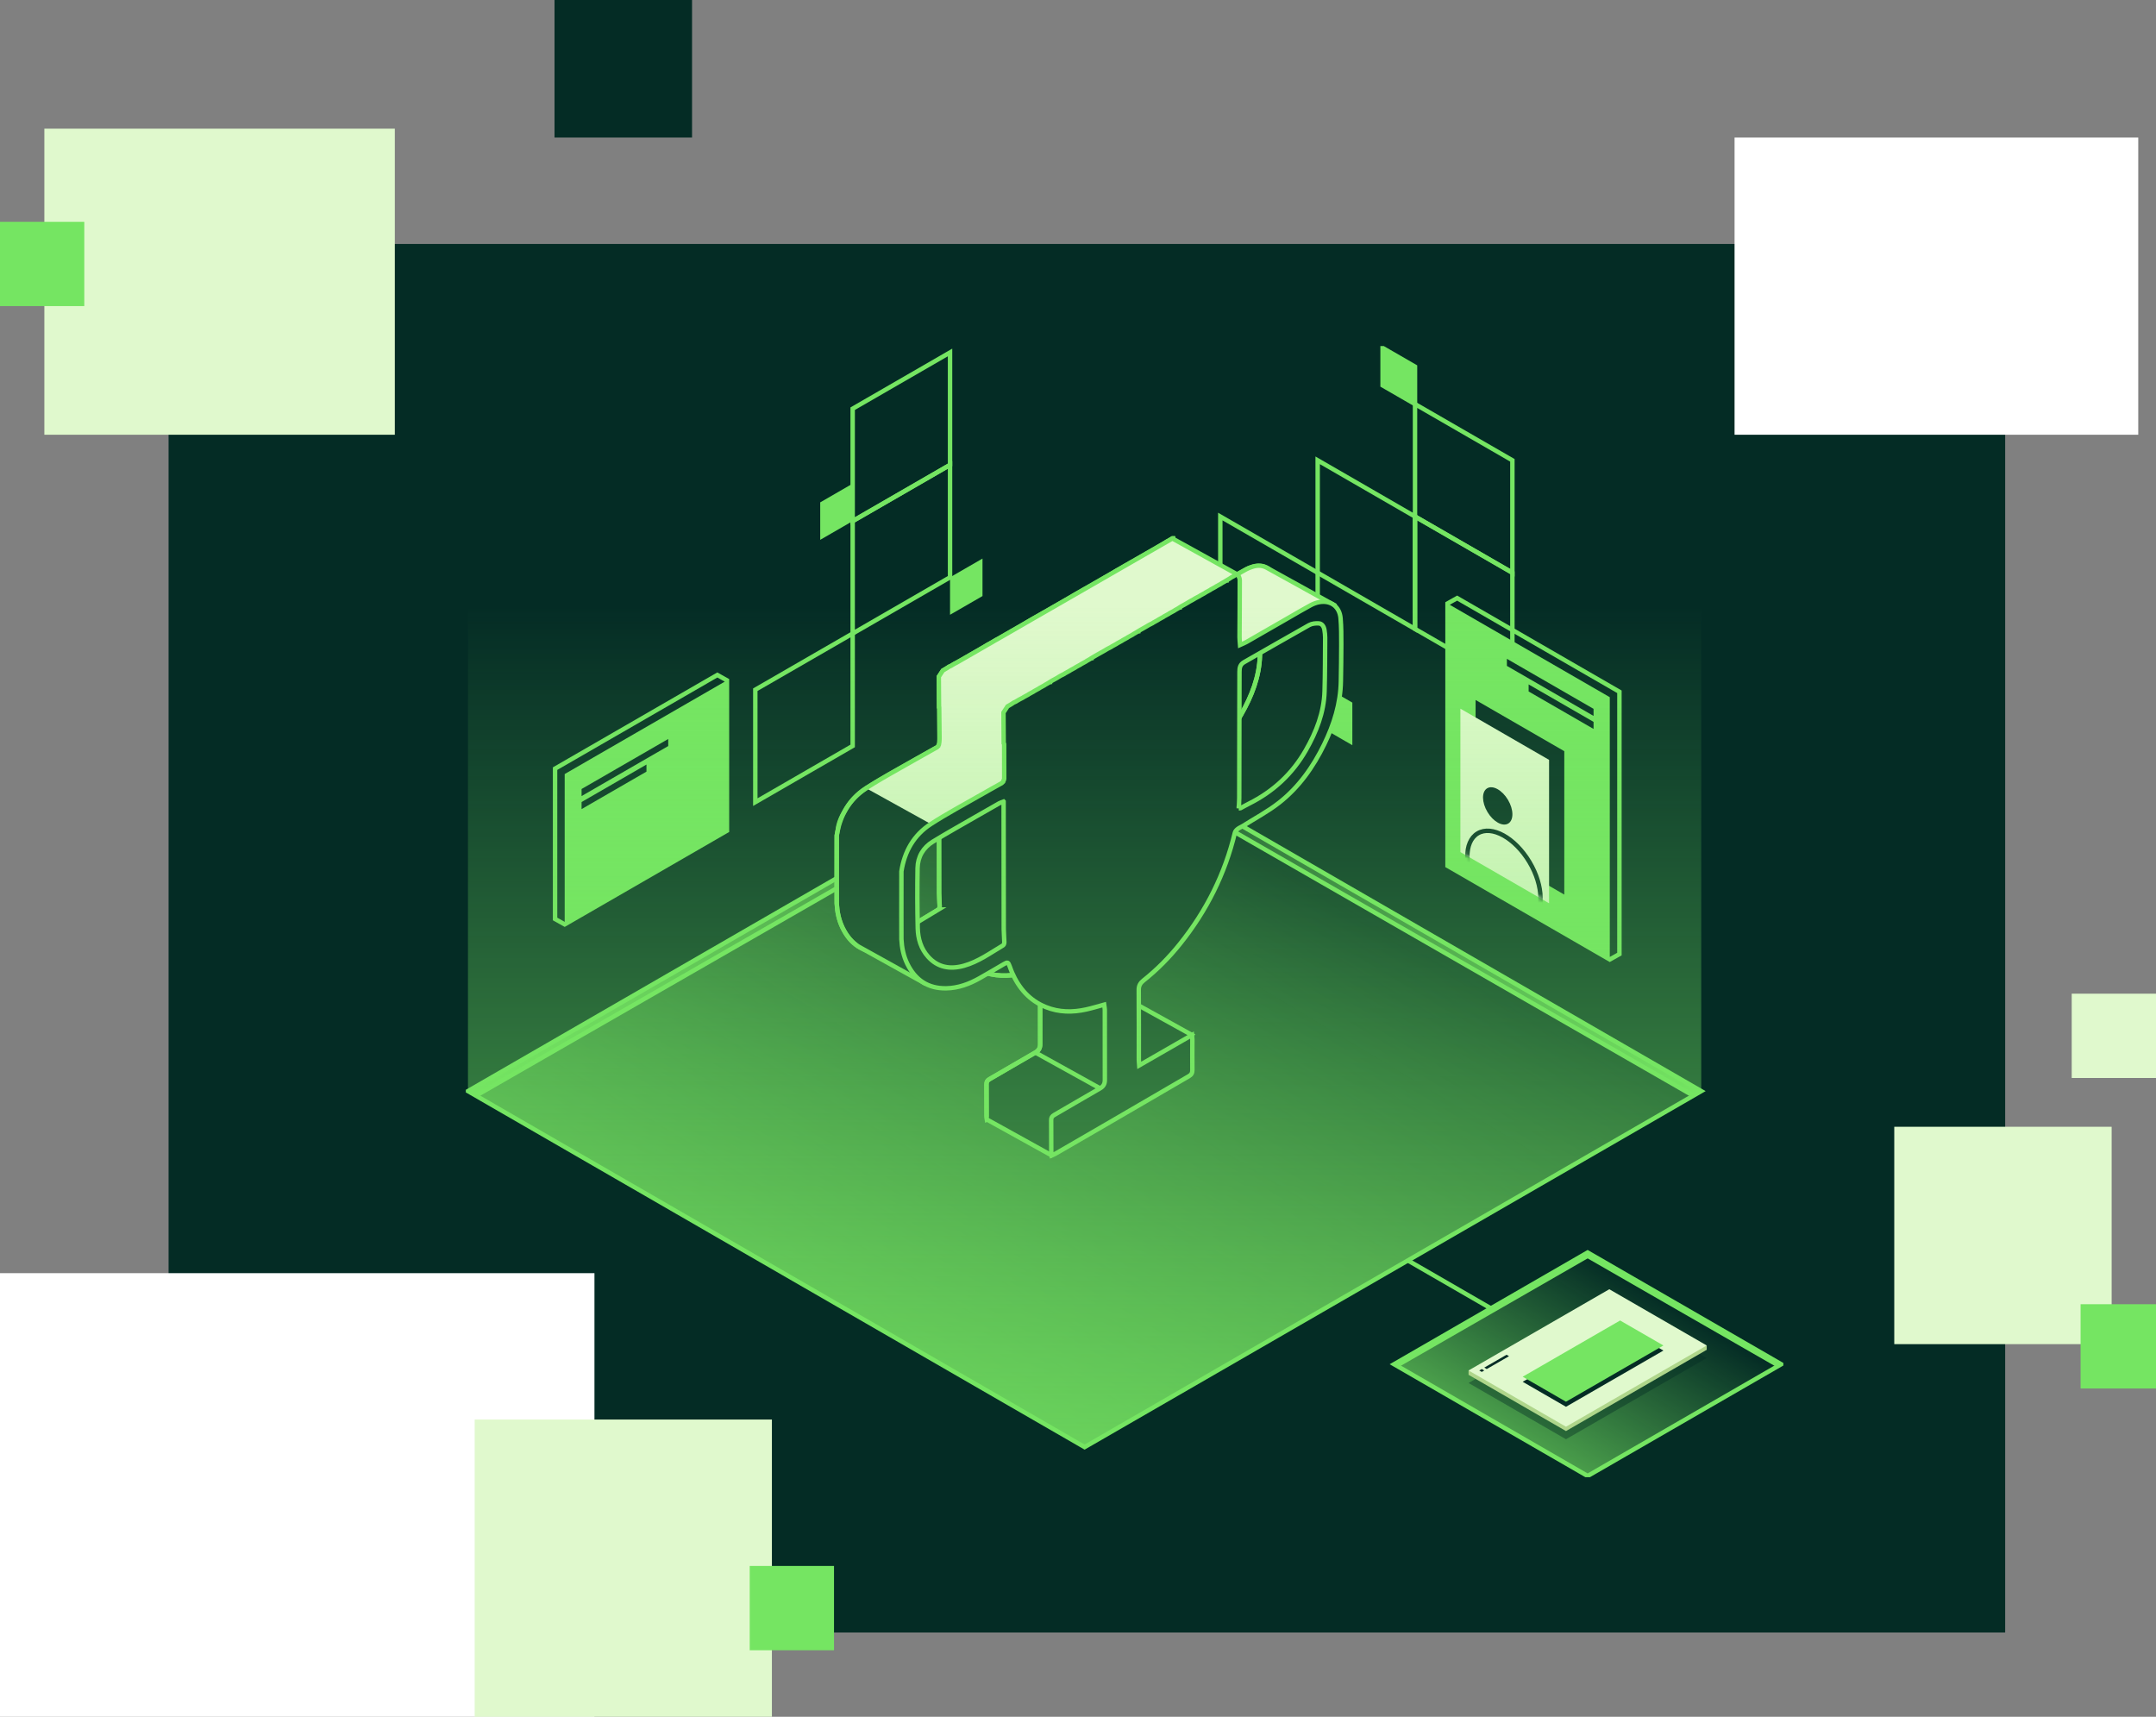 <?xml version="1.0"?>
<svg xmlns="http://www.w3.org/2000/svg" width="486" height="387" viewBox="0 0 486 387" fill="none">
<rect x="0" y="0" width="486" height="387" fill="#808080" stroke="none"/>
<g clip-path="url(#clip0_903_457)">
<rect x="38" y="55" width="414" height="313" fill="#042C25"/>
<g clip-path="url(#clip1_903_457)">
<path d="M244.489 165.711L383.489 245.96L244.489 326.208L105.49 245.96L244.489 165.711Z" fill="url(#paint0_linear_903_457)"/>
<path d="M244.489 165.711L383.489 245.96L244.489 326.208L105.49 245.96L244.489 165.711Z" stroke="#75E562" stroke-miterlimit="10"/>
<path d="M163.873 153.367L161.699 152.153L125.122 173.267V207.16L127.292 208.374L163.873 187.256V153.367Z" stroke="#75E562" stroke-miterlimit="10"/>
<path d="M127.292 208.374L163.873 187.256V153.367L127.292 174.486V208.374Z" fill="#75E562"/>
<path d="M192.208 142.81L214.157 130.138V104.798L192.208 117.466V142.81Z" stroke="#75E562" stroke-miterlimit="10"/>
<path d="M192.208 117.466L214.157 104.798V79.454L192.208 92.126V117.466Z" stroke="#75E562" stroke-miterlimit="10"/>
<path d="M170.259 180.822L192.208 168.149V142.81L170.259 155.477V180.822Z" stroke="#75E562" stroke-miterlimit="10"/>
<path d="M192.208 117.466V109.019L184.891 113.245V121.691L192.208 117.466Z" fill="#75E562"/>
<path d="M221.473 134.363V125.912L214.157 130.138V138.584L221.473 134.363Z" fill="#75E562"/>
<path d="M150.631 166.583L131.097 177.859V179.451L150.631 168.174V166.583Z" fill="#042C25"/>
<path d="M145.724 172.351L131.097 180.797V182.388L145.724 173.942V172.351Z" fill="#042C25"/>
<path d="M244.489 165.711V168.12L381.697 246.993L383.489 245.96L244.489 165.711Z" fill="url(#paint1_linear_903_457)"/>
<path d="M244.489 165.711V168.12L381.697 246.993" stroke="#75E562" stroke-miterlimit="10"/>
<path d="M244.489 165.711V168.12L107.282 246.993L105.49 245.96L244.489 165.711Z" fill="url(#paint2_linear_903_457)"/>
<path d="M244.489 165.711V168.12L107.282 246.993" stroke="#75E562" stroke-miterlimit="10"/>
<path d="M357.882 282.341L401.51 307.528L357.882 332.716L314.254 307.528L357.882 282.341Z" fill="url(#paint3_linear_903_457)"/>
<path d="M357.882 282.341L401.51 307.528L357.882 332.716L314.254 307.528L357.882 282.341Z" stroke="#75E562" stroke-miterlimit="10"/>
<path d="M357.882 282.341V283.095L400.947 307.852L401.51 307.528L357.882 282.341Z" fill="url(#paint4_linear_903_457)"/>
<path d="M357.882 282.341V283.095L400.947 307.852" stroke="#75E562" stroke-miterlimit="10"/>
<path d="M357.882 282.341V283.095L314.817 307.852L314.254 307.528L357.882 282.341Z" fill="url(#paint5_linear_903_457)"/>
<path d="M357.882 282.341V283.095L314.817 307.852" stroke="#75E562" stroke-miterlimit="10"/>
<path opacity="0.4" d="M362.764 293.441L384.728 306.123L353 324.436L331.036 311.759L362.764 293.441Z" fill="#042C25"/>
<path d="M383.029 303.298L362.764 291.6L332.73 308.939L331.036 308.934V309.913L353 322.595L384.728 304.277V303.298H383.029Z" fill="#AFD68B"/>
<path d="M362.764 290.621L384.728 303.298L353 321.615L331.036 308.934L362.764 290.621Z" fill="#E0F9CD"/>
<path d="M343.24 311.485L353 317.121L374.963 304.443L365.203 298.808L343.24 311.485Z" fill="#042C25"/>
<path d="M343.24 310.344L353 315.979L374.963 303.302L365.203 297.667L343.24 310.344Z" fill="#75E562"/>
<path d="M333.46 308.938L334.018 309.262L334.577 308.938L334.018 308.615L333.46 308.938Z" fill="#042C25"/>
<path d="M334.577 308.292L335.135 308.615L340.159 305.717L339.601 305.394L334.577 308.292Z" fill="#042C25"/>
<path d="M336.677 295.287L317.363 284.133" stroke="#75E562" stroke-miterlimit="10"/>
<path d="M318.969 91.093L311.658 86.872V78.426L318.969 82.647V91.093Z" fill="#75E562" stroke="#75E562" stroke-miterlimit="10"/>
<path d="M304.342 167.121L297.026 162.895V154.449L304.342 158.67V167.121Z" fill="#75E562" stroke="#75E562" stroke-miterlimit="10"/>
<path d="M340.918 154.449L318.969 141.777V116.438L340.918 129.105V154.449Z" stroke="#75E562" stroke-miterlimit="10"/>
<path d="M340.918 129.105L318.969 116.438V91.093L340.918 103.765V129.105Z" stroke="#75E562" stroke-miterlimit="10"/>
<path d="M318.969 141.777L297.026 129.105V103.765L318.969 116.437V141.777Z" stroke="#75E562" stroke-miterlimit="10"/>
<path d="M297.026 154.449L275.077 141.777V116.438L297.026 129.105V154.449Z" stroke="#75E562" stroke-miterlimit="10"/>
<path d="M264.45 121.378C264.607 121.809 264.895 122.24 264.895 122.671C264.905 126.97 264.861 131.264 264.842 135.563C264.842 136.072 264.91 136.582 264.964 137.316C265.552 137.047 266.017 136.875 266.438 136.636C269.587 134.834 272.731 133.012 275.88 131.205C277.554 130.241 279.215 129.256 280.914 128.341C281.536 128.008 282.246 127.743 282.941 127.641C285.493 127.254 287.388 128.698 287.618 131.293C287.789 133.272 287.78 135.264 287.78 137.252C287.78 139.99 287.731 142.732 287.687 145.469C287.608 150.527 286.12 155.232 283.931 159.727C281.448 164.815 278.22 169.393 273.745 172.894C271.218 174.867 268.338 176.395 265.615 178.114C265.228 178.359 264.778 178.52 264.42 178.804C264.151 179.015 263.867 179.323 263.794 179.641C261.565 188.935 257.383 197.264 251.419 204.712C248.98 207.762 246.247 210.529 243.187 212.957C242.491 213.511 242.114 214.118 242.124 215.063C242.163 220.312 242.139 225.566 242.143 230.815C242.143 231.148 242.188 231.486 242.232 232.093C246.257 229.777 250.116 227.559 254.122 225.252C254.166 225.752 254.21 225.997 254.21 226.241C254.21 228.548 254.181 230.859 254.21 233.165C254.22 233.836 253.96 234.213 253.402 234.541C247.467 237.978 241.546 241.44 235.621 244.892C231.561 247.252 227.496 249.608 223.427 251.958C223.167 252.11 222.878 252.208 222.486 252.379C222.447 251.997 222.403 251.757 222.403 251.512C222.393 249.147 222.408 246.782 222.384 244.417C222.379 243.854 222.589 243.551 223.079 243.267C226.527 241.284 229.94 239.247 233.392 237.278C234.176 236.833 234.484 236.245 234.484 235.403C234.484 230.124 234.484 224.841 234.475 219.563C234.475 219.195 234.382 218.833 234.323 218.402C232.947 218.774 231.639 219.181 230.302 219.479C227.232 220.165 224.176 220.145 221.213 218.96C217.521 217.487 215.116 214.72 213.559 211.141C213.363 210.695 213.206 210.225 213.035 209.77C212.668 208.79 212.589 208.756 211.713 209.265C209.896 210.323 208.089 211.4 206.253 212.433C203.917 213.746 201.458 214.671 198.726 214.72C194.578 214.789 191.718 212.82 189.94 209.162C189.098 207.429 188.721 205.573 188.623 203.654C188.623 201.862 188.618 200.07 188.613 198.278C188.613 194.972 188.618 191.667 188.623 188.357C189.318 183.862 191.429 180.161 195.244 177.693C198.863 175.352 202.683 173.325 206.424 171.175C208.011 170.26 209.617 169.374 211.218 168.477C211.301 168.399 211.39 168.321 211.473 168.242C211.458 168.203 211.473 168.179 211.507 168.159C211.556 168.076 211.6 167.998 211.649 167.914C211.63 167.875 211.634 167.841 211.659 167.807C211.708 167.738 211.796 167.665 211.796 167.596C211.796 164.937 211.791 162.283 211.781 159.625C211.781 159.581 211.718 159.532 211.683 159.487C211.669 157.176 211.649 154.865 211.634 152.554C211.933 152.094 212.232 151.633 212.531 151.178L213.402 150.659C213.579 150.542 213.755 150.424 213.936 150.307C214.108 150.228 214.279 150.15 214.45 150.072C214.499 150.037 214.548 150.003 214.597 149.974L214.612 149.964C214.793 149.856 214.979 149.748 215.16 149.641C215.44 149.494 215.724 149.352 216.003 149.205C216.047 149.171 216.091 149.136 216.135 149.107C216.497 148.911 216.855 148.71 217.217 148.514C217.261 148.48 217.3 148.451 217.345 148.416C217.707 148.216 218.069 148.02 218.432 147.819C218.471 147.785 218.515 147.755 218.554 147.721C218.916 147.52 219.279 147.325 219.641 147.124C219.68 147.09 219.725 147.06 219.764 147.026C220.126 146.825 220.488 146.629 220.851 146.429C220.895 146.394 220.934 146.365 220.978 146.331C221.228 146.189 221.473 146.047 221.723 145.905C221.772 145.875 221.82 145.841 221.869 145.812L222.065 145.728L222.134 145.714V145.645C222.291 145.552 222.442 145.454 222.594 145.361L223.148 145.062C223.363 144.94 223.579 144.818 223.799 144.695C223.848 144.661 223.897 144.631 223.946 144.597L223.961 144.587C224.142 144.48 224.328 144.372 224.509 144.264C224.788 144.122 225.072 143.975 225.351 143.833C225.395 143.799 225.439 143.765 225.484 143.731C225.846 143.535 226.203 143.334 226.566 143.138C226.61 143.104 226.649 143.074 226.693 143.04C227.055 142.839 227.418 142.644 227.78 142.443C227.819 142.408 227.864 142.379 227.903 142.345C228.265 142.144 228.627 141.948 228.99 141.747C229.034 141.713 229.073 141.684 229.117 141.65C229.48 141.454 229.842 141.253 230.204 141.057C230.248 141.023 230.288 140.993 230.332 140.959C230.581 140.817 230.826 140.675 231.076 140.533C231.125 140.504 231.174 140.469 231.223 140.44C231.287 140.411 231.355 140.386 231.419 140.357L231.487 140.342V140.274C231.644 140.181 231.796 140.088 231.948 139.995L232.707 139.554C232.859 139.471 233.01 139.382 233.157 139.299C233.343 139.196 233.525 139.094 233.711 138.991C233.921 138.873 234.132 138.756 234.342 138.633C234.587 138.486 234.827 138.339 235.072 138.197C235.351 138.055 235.635 137.909 235.914 137.767C235.958 137.732 236.003 137.698 236.047 137.664C236.409 137.463 236.766 137.267 237.129 137.066C237.168 137.032 237.212 137.003 237.251 136.968C237.614 136.773 237.976 136.572 238.338 136.376C238.382 136.342 238.422 136.312 238.466 136.278C238.828 136.077 239.191 135.881 239.553 135.681C239.592 135.646 239.636 135.617 239.675 135.583C240.038 135.382 240.4 135.186 240.763 134.985C240.802 134.951 240.846 134.922 240.885 134.887C241.135 134.745 241.38 134.603 241.629 134.461C241.678 134.432 241.727 134.403 241.771 134.368C241.84 134.339 241.904 134.31 241.972 134.285L242.041 134.27V134.207C242.197 134.114 242.349 134.021 242.501 133.923C242.687 133.82 242.868 133.717 243.054 133.614C243.324 133.458 243.598 133.306 243.867 133.149C244.048 133.041 244.235 132.929 244.416 132.821C244.695 132.679 244.979 132.532 245.258 132.39C245.302 132.356 245.346 132.322 245.39 132.287C245.753 132.087 246.115 131.891 246.473 131.69C246.512 131.656 246.556 131.626 246.595 131.592C246.957 131.391 247.32 131.195 247.682 130.995C247.721 130.96 247.765 130.931 247.805 130.897C248.167 130.696 248.529 130.5 248.892 130.299C248.931 130.265 248.975 130.236 249.014 130.202C249.377 130.006 249.739 129.805 250.101 129.609C250.145 129.575 250.185 129.545 250.229 129.511C250.478 129.369 250.723 129.227 250.973 129.085C251.022 129.056 251.071 129.021 251.12 128.992C251.184 128.963 251.252 128.938 251.316 128.909L251.384 128.894V128.826C251.541 128.733 251.693 128.635 251.845 128.542C252.031 128.444 252.212 128.341 252.398 128.243C252.667 128.086 252.942 127.93 253.211 127.768C253.392 127.66 253.578 127.548 253.759 127.44C253.921 127.357 254.078 127.269 254.239 127.185C254.474 127.043 254.714 126.901 254.949 126.759C255.238 126.607 255.527 126.461 255.816 126.309C255.855 126.275 255.899 126.245 255.939 126.211C256.301 126.01 256.663 125.814 257.026 125.613C257.065 125.579 257.109 125.55 257.148 125.516C257.511 125.315 257.873 125.119 258.235 124.918C258.275 124.884 258.319 124.855 258.358 124.82C258.72 124.624 259.083 124.424 259.445 124.228C259.489 124.194 259.528 124.164 259.572 124.13C259.935 123.929 260.297 123.733 260.659 123.532C260.699 123.498 260.738 123.469 260.777 123.435C261.027 123.293 261.277 123.151 261.531 123.009C261.58 122.979 261.629 122.95 261.673 122.916C261.742 122.886 261.805 122.857 261.874 122.827L261.938 122.818V122.754C262.143 122.632 262.349 122.509 262.555 122.392C262.731 122.274 262.912 122.157 263.088 122.039C263.196 121.985 263.304 121.936 263.412 121.882C263.701 121.706 263.989 121.525 264.278 121.349C264.337 121.349 264.396 121.349 264.45 121.349V121.378ZM211.659 172.62C211.169 172.811 210.919 172.875 210.699 172.997C208.941 173.991 207.193 174.99 205.445 175.998C202.198 177.869 198.926 179.695 195.729 181.649C193.549 182.981 192.31 185.047 192.266 187.608C192.188 192.137 192.203 196.667 192.306 201.196C192.359 203.536 193.025 205.779 194.627 207.576C196.831 210.054 199.641 210.485 202.692 209.637C205.964 208.732 208.686 206.724 211.556 205.025C211.732 204.922 211.825 204.54 211.821 204.286C211.806 203.306 211.693 202.327 211.693 201.353C211.674 192.377 211.669 183.407 211.664 174.432C211.664 173.893 211.664 173.359 211.664 172.625L211.659 172.62ZM264.67 174.133C264.856 174.133 264.954 174.162 265.018 174.133C265.679 173.785 266.33 173.408 266.996 173.075C272.457 170.343 276.751 166.372 279.788 161.059C282.148 156.932 283.867 152.579 284.009 147.765C284.131 143.731 284.117 139.691 284.146 135.651C284.146 135.078 284.077 134.501 283.984 133.933C283.862 133.203 283.475 132.518 282.731 132.459C282.006 132.4 281.154 132.498 280.532 132.841C275.63 135.583 270.777 138.418 265.885 141.189C264.974 141.703 264.832 142.453 264.832 143.358C264.832 146.071 264.817 148.784 264.812 151.496C264.802 158.278 264.798 165.055 264.778 171.836C264.778 172.6 264.709 173.364 264.67 174.148V174.133Z" fill="#042C25" stroke="#75E562" stroke-miterlimit="10"/>
<path d="M208.417 221.634L193.525 213.374C193.525 213.374 190.249 201.945 190.126 198.224C190.004 194.503 190.65 183.53 193.848 180.69C197.041 177.85 211.659 172.62 211.659 172.62L226.228 180.69L213.177 185.611C213.177 185.611 206.023 190.424 205.415 195.717C204.808 201.015 205.577 209.138 205.577 209.138L206.85 207.865L211.556 205.02L226.39 212.35C226.39 212.35 225.391 216.047 223.853 217.139C222.315 218.231 208.417 221.629 208.417 221.629V221.634Z" fill="#042C25"/>
<path d="M237.056 260.439L222.487 252.369L227.369 244.03L237.114 237.562L238.197 222.926L250.821 221.634L252.766 246.136L237.056 260.439Z" fill="#042C25"/>
<path d="M268.691 233.312L254.122 225.243L247.952 242.939H260.16L268.691 233.312Z" fill="#042C25"/>
<path d="M277.506 166.367C277.706 166.367 282.236 161.03 283.573 157.798C284.91 154.566 285.434 144.617 285.434 144.617L296.188 138.55C296.188 138.55 299.464 139.035 300.15 141.786C300.836 144.538 299.219 163.943 297.241 167.66C295.263 171.376 286.164 180.479 283.25 182.217C280.341 183.955 276.943 184.557 276.943 184.557L277.511 166.362L277.506 166.367Z" fill="#042C25"/>
<path d="M278.167 146.34L294.719 138.55L300.312 136.146L286.389 128.439C286.389 128.439 283.75 126.926 282.075 127.846C280.405 128.762 276.507 130.853 276.507 130.853L278.167 146.34Z" fill="#E0F9CD"/>
<path d="M264.45 121.378L262.481 141.757L278.867 137.296L278.843 129.447L264.45 121.378Z" fill="#E0F9CD"/>
<path d="M264.45 121.378L212.526 151.168L211.63 152.544L211.791 166.631C211.791 166.631 212.35 167.826 211.218 168.463C210.087 169.099 195.249 177.678 195.249 177.678L209.818 185.747L225.787 176.532C225.787 176.532 226.096 175.362 226.39 172.62C226.683 169.878 226.199 160.609 226.199 160.609L227.095 159.233L278.847 129.442L264.45 121.373V121.378Z" fill="#E0F9CD"/>
<path d="M296.188 138.55L287.716 143.324C287.716 143.089 287.721 142.854 287.726 142.619C292.682 139.921 300.312 136.141 300.312 136.141L285.87 128.15C285.757 128.076 285.635 128.013 285.512 127.954C285.493 127.944 285.478 127.939 285.459 127.929C284.357 127.342 283.181 127.43 282.075 127.846C281.673 127.974 281.276 128.14 280.909 128.336C280.111 128.767 279.318 129.212 278.529 129.668L278.843 129.447L264.499 121.505C264.479 121.466 264.46 121.422 264.445 121.383H264.274L233.045 139.358C232.927 139.426 232.81 139.49 232.692 139.559C232.438 139.706 232.188 139.852 231.933 139.999C231.909 140.014 231.889 140.029 231.865 140.038L224.739 144.142C224.661 144.181 224.578 144.225 224.499 144.264C224.318 144.372 224.132 144.48 223.951 144.587L223.936 144.597C223.936 144.597 223.892 144.627 223.868 144.641L223.065 145.106C222.903 145.195 222.746 145.278 222.585 145.366C222.457 145.444 222.33 145.523 222.203 145.601L216.135 149.092C216.135 149.092 216.125 149.092 216.125 149.097L215.601 149.396C215.45 149.474 215.303 149.547 215.151 149.626C214.97 149.734 214.784 149.841 214.602 149.949L214.588 149.959C214.539 149.993 214.49 150.027 214.441 150.057C214.269 150.135 214.098 150.213 213.927 150.292C213.75 150.409 213.574 150.527 213.393 150.644C213.104 150.816 212.81 150.992 212.521 151.163C212.222 151.624 211.924 152.084 211.625 152.539C211.64 154.85 211.659 157.162 211.674 159.473C211.684 159.487 211.698 159.502 211.713 159.517C211.742 162.029 211.772 164.555 211.782 165.868C211.782 166.122 211.782 166.377 211.782 166.626C211.777 167.136 211.728 167.503 211.664 167.767C211.659 167.772 211.654 167.782 211.649 167.787C211.63 167.816 211.625 167.846 211.635 167.88C211.635 167.895 211.625 167.904 211.62 167.919C211.581 167.993 211.537 168.066 211.498 168.14C211.463 168.159 211.449 168.184 211.463 168.223C211.38 168.301 211.292 168.379 211.209 168.458C209.612 169.359 208.006 170.24 206.414 171.156C203.677 172.732 200.895 174.241 198.177 175.856C198.168 175.861 198.153 175.871 198.143 175.876C197.702 176.126 197.286 176.38 196.885 176.635C196.331 176.978 195.778 177.32 195.229 177.673C193.084 179.059 191.483 180.836 190.362 182.922C188.937 185.272 188.873 186.952 188.873 186.952C188.77 187.407 188.677 187.863 188.604 188.333C188.604 191.638 188.599 194.943 188.594 198.253C188.594 200.045 188.599 201.837 188.604 203.629C188.701 205.549 189.079 207.405 189.921 209.138C190.827 210.999 192.012 212.419 193.506 213.359L193.555 213.388C193.765 213.52 193.985 213.643 194.211 213.755L208.393 221.624C208.393 221.624 215.562 219.871 220.17 218.48C220.498 218.642 220.836 218.799 221.189 218.941C224.152 220.121 227.207 220.145 230.278 219.46C231.61 219.161 232.922 218.755 234.298 218.383C234.357 218.809 234.45 219.176 234.45 219.543C234.46 224.821 234.455 230.105 234.46 235.383C234.46 236.225 234.156 236.813 233.368 237.259C229.916 239.227 226.502 241.269 223.055 243.247C222.56 243.531 222.354 243.835 222.359 244.398C222.384 246.763 222.369 249.128 222.379 251.493C222.379 251.737 222.423 251.977 222.462 252.359L237.031 260.429L252.741 246.126L252.486 242.934H260.136L268.666 233.302L254.098 225.233C253.128 225.791 252.173 226.339 251.218 226.888L250.802 221.624L242.124 222.515C242.124 220.023 242.124 217.535 242.104 215.043C242.1 214.103 242.472 213.491 243.167 212.938C246.228 210.509 248.96 207.742 251.399 204.692C257.359 197.244 261.546 188.915 263.774 179.622C263.848 179.308 264.137 178.995 264.401 178.784C264.759 178.505 265.204 178.339 265.596 178.094C268.319 176.375 271.198 174.848 273.725 172.874C275.057 171.836 276.272 170.695 277.393 169.481L276.923 184.543C276.923 184.543 280.322 183.936 283.23 182.202C286.144 180.464 295.238 171.366 297.221 167.645C299.205 163.924 300.821 144.519 300.135 141.772C299.45 139.025 296.173 138.535 296.173 138.535L296.188 138.55ZM211.551 205.025L206.943 207.806C206.478 208.066 206.003 208.31 205.518 208.545C205.357 206.582 204.901 200.158 205.406 195.717C205.836 191.976 209.534 188.475 211.664 186.746C211.664 191.613 211.669 196.485 211.679 201.352C211.679 202.332 211.791 203.311 211.806 204.285C211.806 204.535 211.718 204.917 211.542 205.025H211.551ZM279.793 161.054C276.756 166.367 272.462 170.338 267.001 173.07C266.33 173.403 265.684 173.78 265.023 174.133C264.959 174.167 264.861 174.133 264.675 174.133C264.714 173.349 264.783 172.586 264.783 171.822C264.803 165.04 264.807 158.263 264.817 151.482C264.817 148.769 264.837 146.056 264.837 143.344C264.837 142.443 264.984 141.694 265.89 141.174C269.656 139.044 273.402 136.87 277.163 134.731L276.938 146.546C276.938 146.546 280.522 146.649 284.083 144.695C284.068 145.714 284.043 146.732 284.014 147.75C283.867 152.569 282.153 156.917 279.793 161.044V161.054Z" stroke="#75E562" stroke-miterlimit="10"/>
<path d="M279.019 129.447C279.176 129.878 279.465 130.309 279.465 130.74C279.474 135.039 279.43 139.333 279.411 143.633C279.411 144.142 279.479 144.651 279.533 145.385C280.121 145.116 280.586 144.945 281.007 144.705C284.156 142.903 287.3 141.081 290.449 139.275C292.124 138.31 293.784 137.326 295.483 136.41C296.105 136.077 296.815 135.813 297.51 135.71C300.062 135.323 301.957 136.768 302.187 139.363C302.359 141.341 302.349 143.334 302.349 145.322C302.349 148.059 302.3 150.801 302.256 153.538C302.177 158.596 300.689 163.302 298.5 167.797C296.017 172.884 292.79 177.462 288.314 180.963C285.787 182.937 282.907 184.464 280.184 186.183C279.798 186.428 279.347 186.59 278.99 186.874C278.72 187.084 278.436 187.393 278.363 187.711C276.135 197.004 271.952 205.333 265.988 212.781C263.549 215.831 260.816 218.598 257.756 221.027C257.06 221.58 256.683 222.187 256.693 223.132C256.732 228.381 256.708 233.635 256.713 238.884C256.713 239.217 256.757 239.555 256.801 240.162C260.826 237.846 264.685 235.628 268.691 233.322C268.735 233.821 268.779 234.066 268.779 234.311C268.779 236.617 268.75 238.928 268.779 241.234C268.789 241.905 268.529 242.282 267.971 242.61C262.036 246.048 256.115 249.51 250.19 252.962C246.13 255.322 242.065 257.677 237.996 260.027C237.736 260.179 237.447 260.277 237.056 260.448C237.016 260.066 236.972 259.826 236.972 259.582C236.963 257.217 236.977 254.852 236.953 252.487C236.948 251.924 237.158 251.62 237.648 251.336C241.096 249.353 244.509 247.316 247.961 245.348C248.745 244.902 249.053 244.314 249.053 243.472C249.053 238.194 249.053 232.91 249.044 227.632C249.044 227.265 248.951 226.902 248.892 226.472C247.516 226.844 246.208 227.25 244.871 227.549C241.801 228.234 238.745 228.215 235.782 227.03C232.09 225.556 229.685 222.789 228.128 219.21C227.932 218.764 227.776 218.294 227.604 217.839C227.237 216.86 227.159 216.825 226.282 217.335C224.465 218.392 222.658 219.47 220.822 220.503C218.486 221.815 216.027 222.74 213.295 222.789C209.147 222.858 206.287 220.89 204.509 217.232C203.667 215.498 203.29 213.643 203.192 211.723C203.192 209.931 203.187 208.139 203.182 206.347C203.182 203.042 203.187 199.737 203.192 196.427C203.887 191.932 205.998 188.23 209.813 185.762C213.432 183.421 217.252 181.394 220.993 179.245C222.58 178.329 224.186 177.443 225.787 176.547C225.871 176.468 225.959 176.39 226.042 176.312C226.027 176.273 226.042 176.248 226.076 176.229C226.125 176.145 226.169 176.067 226.218 175.984C226.199 175.945 226.204 175.91 226.228 175.876C226.277 175.807 226.365 175.734 226.365 175.665C226.365 173.007 226.36 170.353 226.35 167.694C226.35 167.65 226.287 167.601 226.253 167.557C226.238 165.246 226.218 162.935 226.204 160.623C226.502 160.163 226.801 159.703 227.1 159.247L227.971 158.728C228.148 158.611 228.324 158.493 228.505 158.376C228.677 158.298 228.848 158.219 229.019 158.141C229.068 158.107 229.117 158.072 229.166 158.043L229.181 158.033C229.362 157.925 229.548 157.818 229.729 157.71C230.009 157.563 230.293 157.421 230.572 157.274C230.616 157.24 230.66 157.206 230.704 157.176C231.066 156.98 231.424 156.78 231.786 156.584C231.83 156.549 231.87 156.52 231.914 156.486C232.276 156.285 232.638 156.089 233.001 155.888C233.04 155.854 233.084 155.825 233.123 155.791C233.486 155.59 233.848 155.394 234.21 155.193C234.25 155.159 234.294 155.129 234.333 155.095L235.42 154.498C235.464 154.464 235.503 154.434 235.547 154.4C235.797 154.258 236.042 154.116 236.292 153.974C236.341 153.945 236.39 153.91 236.439 153.881L236.634 153.798L236.703 153.783V153.714C236.86 153.621 237.011 153.523 237.163 153.43L237.717 153.132C237.932 153.009 238.148 152.887 238.368 152.764C238.417 152.73 238.466 152.701 238.515 152.667L238.53 152.657C238.711 152.549 238.897 152.441 239.078 152.334C239.357 152.192 239.641 152.045 239.92 151.903C239.964 151.868 240.009 151.834 240.053 151.8C240.415 151.604 240.772 151.403 241.135 151.207C241.179 151.173 241.218 151.144 241.262 151.109C241.625 150.909 241.987 150.713 242.349 150.512C242.389 150.478 242.433 150.448 242.472 150.414C242.834 150.213 243.197 150.018 243.559 149.817C243.603 149.783 243.642 149.753 243.686 149.719C244.049 149.523 244.411 149.322 244.773 149.126C244.817 149.092 244.857 149.063 244.901 149.028C245.15 148.886 245.395 148.744 245.645 148.602C245.694 148.573 245.743 148.539 245.792 148.509C245.856 148.48 245.924 148.456 245.988 148.426L246.056 148.411V148.343C246.213 148.25 246.365 148.157 246.517 148.064L247.276 147.623C247.428 147.54 247.579 147.452 247.726 147.369C247.912 147.266 248.094 147.163 248.28 147.06C248.49 146.943 248.701 146.825 248.911 146.703C249.156 146.556 249.396 146.409 249.641 146.267C249.92 146.125 250.204 145.978 250.483 145.836C250.528 145.802 250.572 145.767 250.616 145.733C250.978 145.532 251.336 145.336 251.698 145.136C251.737 145.101 251.781 145.072 251.82 145.038C252.183 144.842 252.545 144.641 252.908 144.445C252.952 144.411 252.991 144.382 253.035 144.347C253.397 144.147 253.76 143.951 254.122 143.75C254.161 143.716 254.205 143.686 254.244 143.652C254.607 143.451 254.969 143.255 255.332 143.055C255.371 143.02 255.415 142.991 255.454 142.957C255.704 142.815 255.949 142.673 256.198 142.531C256.247 142.501 256.296 142.472 256.34 142.438C256.409 142.408 256.473 142.379 256.541 142.355L256.61 142.34V142.276C256.766 142.183 256.918 142.09 257.07 141.992C257.256 141.889 257.437 141.787 257.623 141.684C257.893 141.527 258.167 141.375 258.436 141.219C258.618 141.111 258.804 140.998 258.985 140.89C259.264 140.748 259.548 140.602 259.827 140.46C259.871 140.425 259.915 140.391 259.959 140.357C260.322 140.156 260.684 139.96 261.042 139.759C261.081 139.725 261.125 139.696 261.164 139.661C261.526 139.461 261.889 139.265 262.251 139.064C262.29 139.03 262.334 139 262.374 138.966C262.736 138.765 263.098 138.57 263.461 138.369C263.5 138.334 263.544 138.305 263.583 138.271C263.946 138.075 264.308 137.874 264.67 137.678C264.714 137.644 264.754 137.615 264.798 137.58C265.047 137.438 265.292 137.296 265.542 137.154C265.591 137.125 265.64 137.091 265.689 137.061C265.753 137.032 265.821 137.008 265.885 136.978L265.953 136.963V136.895C266.105 136.802 266.257 136.704 266.409 136.611C266.595 136.513 266.776 136.41 266.962 136.312C267.232 136.156 267.506 135.999 267.775 135.837C267.956 135.73 268.142 135.617 268.324 135.509C268.485 135.426 268.642 135.338 268.804 135.255C269.039 135.113 269.279 134.971 269.514 134.829C269.803 134.677 270.091 134.53 270.38 134.378C270.42 134.344 270.464 134.314 270.503 134.28C270.865 134.079 271.228 133.884 271.59 133.683C271.629 133.649 271.673 133.619 271.712 133.585C272.075 133.384 272.437 133.188 272.8 132.988C272.839 132.953 272.883 132.924 272.922 132.89C273.284 132.694 273.647 132.493 274.009 132.297C274.053 132.263 274.092 132.233 274.136 132.199C274.499 131.998 274.861 131.803 275.224 131.602C275.263 131.568 275.302 131.538 275.341 131.504C275.591 131.362 275.841 131.22 276.095 131.078C276.144 131.049 276.193 131.019 276.237 130.985C276.306 130.955 276.37 130.926 276.438 130.897L276.502 130.887V130.823C276.707 130.701 276.913 130.578 277.119 130.461C277.295 130.343 277.476 130.226 277.653 130.108C277.76 130.055 277.868 130.006 277.976 129.952C278.265 129.775 278.554 129.594 278.843 129.418C278.901 129.418 278.96 129.418 279.014 129.418L279.019 129.447ZM226.228 180.689C225.738 180.88 225.489 180.944 225.268 181.066C223.51 182.06 221.762 183.059 220.014 184.068C216.767 185.938 213.496 187.765 210.298 189.718C208.119 191.05 206.88 193.117 206.835 195.677C206.757 200.207 206.772 204.736 206.875 209.265C206.929 211.606 207.595 213.848 209.196 215.645C211.4 218.123 214.211 218.554 217.261 217.707C220.533 216.801 223.256 214.793 226.125 213.094C226.302 212.991 226.395 212.61 226.39 212.355C226.375 211.376 226.262 210.396 226.262 209.422C226.243 200.447 226.238 191.476 226.233 182.501C226.233 181.962 226.233 181.429 226.233 180.694L226.228 180.689ZM279.239 182.202C279.425 182.202 279.523 182.232 279.587 182.202C280.248 181.855 280.899 181.478 281.565 181.145C287.026 178.412 291.32 174.441 294.357 169.129C296.717 165.001 298.436 160.648 298.578 155.835C298.7 151.8 298.686 147.76 298.715 143.721C298.715 143.148 298.647 142.57 298.553 142.002C298.431 141.272 298.044 140.587 297.3 140.528C296.575 140.469 295.723 140.567 295.101 140.91C290.199 143.652 285.346 146.487 280.454 149.259C279.543 149.773 279.401 150.522 279.401 151.428C279.401 154.14 279.386 156.853 279.381 159.566C279.372 166.347 279.367 173.124 279.347 179.906C279.347 180.67 279.278 181.433 279.239 182.217V182.202Z" fill="#042C25" stroke="#75E562" stroke-miterlimit="10"/>
<path d="M247.961 245.333L233.393 237.264" stroke="#75E562" stroke-miterlimit="10"/>
<path d="M326.296 136.043L328.465 134.824L365.046 155.942V215.072L362.872 216.292L326.296 195.173V136.043Z" stroke="#75E562" stroke-miterlimit="10"/>
<path d="M362.872 216.292L326.296 195.173V136.043L362.872 157.162V216.292Z" fill="#75E562"/>
<path d="M352.617 201.661L332.623 190.115V157.788L352.617 169.334V201.661Z" fill="#042C25"/>
<path d="M349.189 203.62L329.195 192.074V159.747L349.189 171.293V203.62Z" fill="#E0F9CD"/>
<path d="M339.985 185.642C341.26 184.88 341.23 182.484 339.918 180.291C338.607 178.097 336.511 176.937 335.236 177.698C333.962 178.46 333.992 180.856 335.303 183.049C336.614 185.243 338.711 186.403 339.985 185.642Z" fill="#042C25"/>
<mask id="mask0_903_457" style="mask-type:luminance" maskUnits="userSpaceOnUse" x="329" y="159" width="21" height="45">
<path d="M349.189 203.62L329.195 192.074V159.747L349.189 171.293V203.62Z" fill="white"/>
</mask>
<g mask="url(#mask0_903_457)">
<path d="M344.919 207.634C348.095 205.735 348.023 199.771 344.76 194.312C341.496 188.852 336.275 185.965 333.1 187.863C329.924 189.762 329.995 195.726 333.259 201.185C336.523 206.645 341.743 209.532 344.919 207.634Z" stroke="#042C25" stroke-miterlimit="10"/>
</g>
<path d="M339.679 148.514L359.214 159.791V161.382L339.679 150.106V148.514Z" fill="#042C25"/>
<path d="M344.581 154.282L359.214 162.729V164.32L344.581 155.874V154.282Z" fill="#042C25"/>
<path d="M383.489 245.96V96.656L105.49 94.237V245.96L244.489 326.209L383.489 245.96Z" fill="url(#paint6_linear_903_457)"/>
</g>
<rect x="10" y="29" width="79" height="69" fill="#E0F9CD"/>
<rect x="427" y="254" width="49" height="49" fill="#E0F9CD"/>
<rect x="467" y="224" width="19" height="19" fill="#E0F9CD"/>
<rect x="469" y="294" width="19" height="19" fill="#75E562"/>
<rect y="50" width="19" height="19" fill="#75E562"/>
<rect x="125" width="31" height="31" fill="#042C25"/>
<rect x="391" y="31" width="91" height="67" fill="white"/>
<rect y="287" width="134" height="100" fill="white"/>
<rect x="107" y="320" width="67" height="67" fill="#E0F9CD"/>
<rect x="169" y="353" width="19" height="19" fill="#75E562"/>
</g>
<defs>
<linearGradient id="paint0_linear_903_457" x1="164.529" y1="378.87" x2="279.502" y2="187.708" gradientUnits="userSpaceOnUse">
<stop stop-color="#75E562"/>
<stop offset="1" stop-color="#75E562" stop-opacity="0"/>
</linearGradient>
<linearGradient id="paint1_linear_903_457" x1="384.081" y1="246.611" x2="243.22" y2="166.705" gradientUnits="userSpaceOnUse">
<stop stop-color="#75E562"/>
<stop offset="1" stop-color="#75E562" stop-opacity="0"/>
</linearGradient>
<linearGradient id="paint2_linear_903_457" x1="104.897" y1="246.611" x2="245.759" y2="166.705" gradientUnits="userSpaceOnUse">
<stop stop-color="#75E562"/>
<stop offset="1" stop-color="#75E562" stop-opacity="0"/>
</linearGradient>
<linearGradient id="paint3_linear_903_457" x1="332.784" y1="349.247" x2="368.874" y2="289.246" gradientUnits="userSpaceOnUse">
<stop stop-color="#75E562"/>
<stop offset="1" stop-color="#75E562" stop-opacity="0"/>
</linearGradient>
<linearGradient id="paint4_linear_903_457" x1="401.696" y1="307.734" x2="357.483" y2="282.654" gradientUnits="userSpaceOnUse">
<stop stop-color="#75E562"/>
<stop offset="1" stop-color="#75E562" stop-opacity="0"/>
</linearGradient>
<linearGradient id="paint5_linear_903_457" x1="314.067" y1="307.734" x2="358.281" y2="282.654" gradientUnits="userSpaceOnUse">
<stop stop-color="#75E562"/>
<stop offset="1" stop-color="#75E562" stop-opacity="0"/>
</linearGradient>
<linearGradient id="paint6_linear_903_457" x1="244.489" y1="397.986" x2="244.489" y2="136.596" gradientUnits="userSpaceOnUse">
<stop stop-color="#75E562"/>
<stop offset="1" stop-color="#75E562" stop-opacity="0"/>
</linearGradient>
<clipPath id="clip0_903_457">
<rect width="486" height="387" fill="white"/>
</clipPath>
<clipPath id="clip1_903_457">
<rect width="297" height="255" fill="white" transform="translate(105 78)"/>
</clipPath>
</defs>
</svg>
